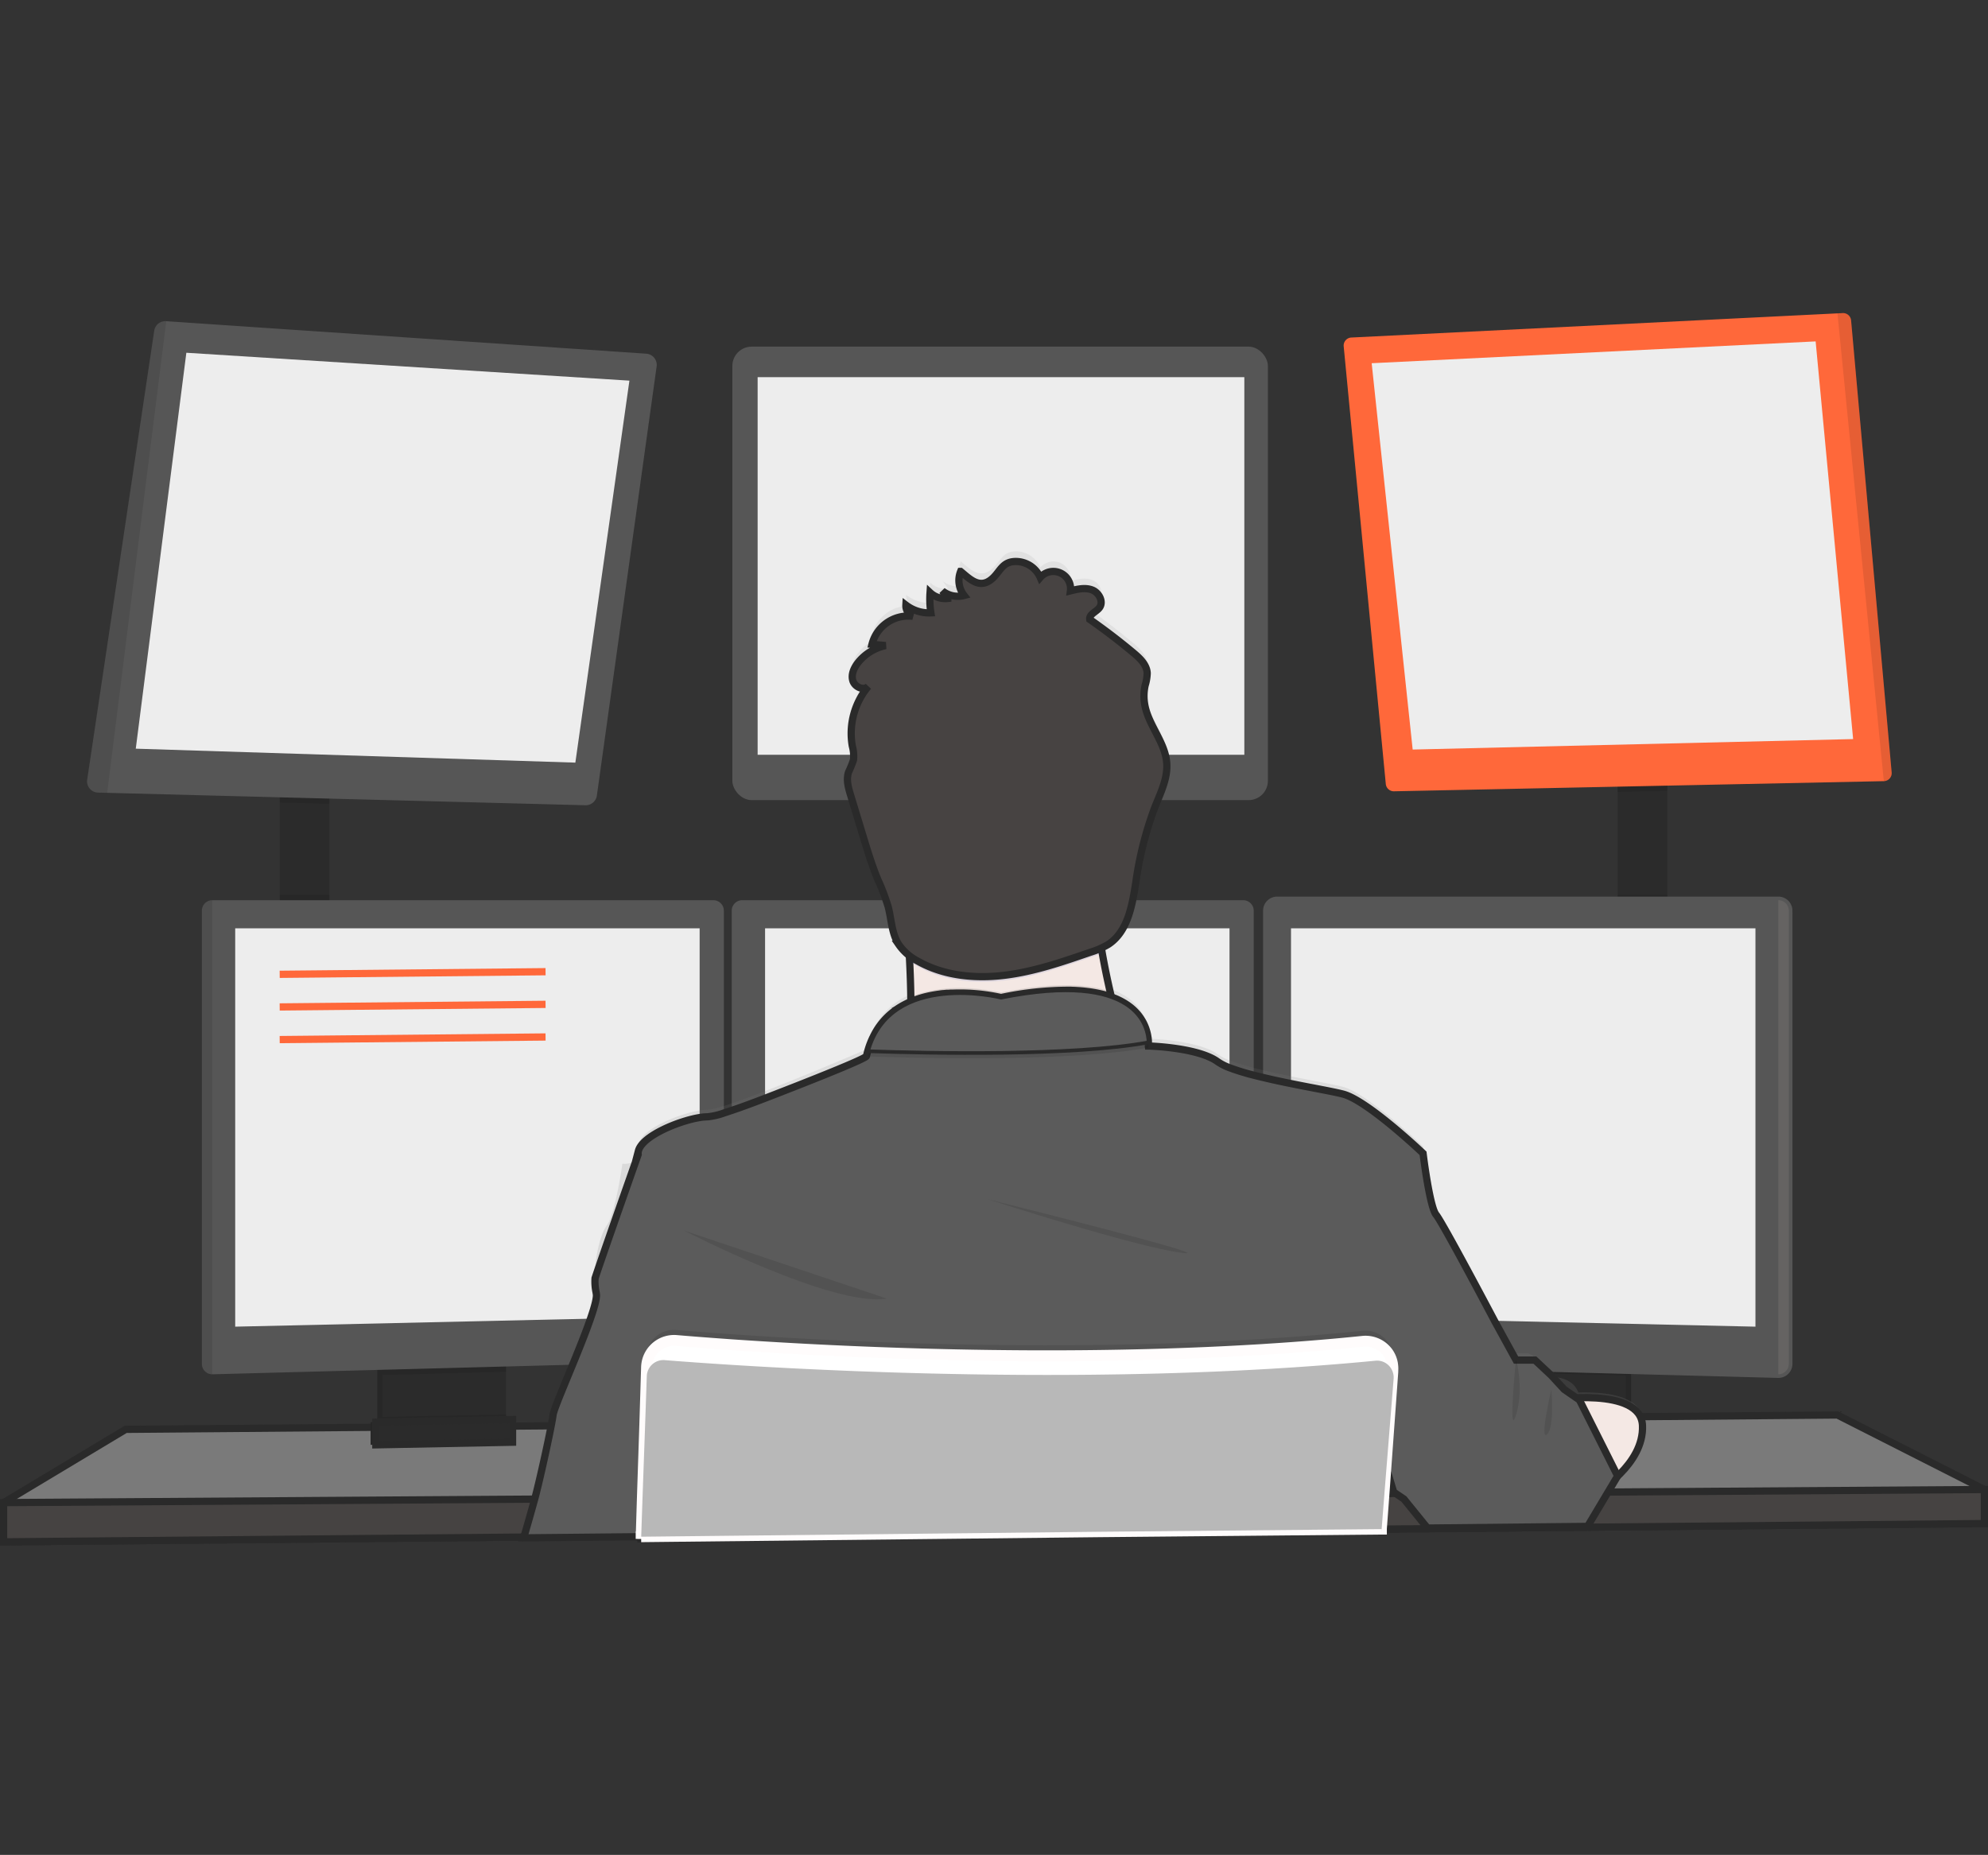 <svg xmlns="http://www.w3.org/2000/svg" xmlns:xlink="http://www.w3.org/1999/xlink" width="548.679" height="512" viewBox="0 0 548.679 512"><rect x="0" y="0" width="548.679" height="512" fill="#333333" stroke="none"/><defs><linearGradient id="a" x1="0.5" y1="1" x2="0.5" y2="-0.001" gradientUnits="objectBoundingBox"><stop offset="0" stop-color="#787878" stop-opacity="0.251"/><stop offset="0.54" stop-color="#787878" stop-opacity="0.122"/><stop offset="1" stop-color="#787878" stop-opacity="0.102"/></linearGradient></defs><g transform="translate(-17.321 -50.181)"><path d="M.01,0H547.689V512H.01Z" transform="translate(17.311 50.181)" fill="none" fill-rule="evenodd"/><g transform="translate(-61.693 -0.444)"><path d="M170.5,292.914h13.721v41.64H170.5Z" transform="translate(-14.291 -24.555)" fill="#2b2b2b"/><path d="M582.5,290.5h13.721V334.55H582.5Z" transform="translate(-57.021 -24.305)" fill="#2b2b2b"/><path d="M632.168,506.327v9.388l-109.712,1.011-1.17.022-41.7.383-1,.014-12.674.108h-.376l-77.26.717-126.816,1.176h-.108l-32.245.3-.347.007L85.489,520.77V509.938l33.689-20.22,67.594-.564,1.444-.007.477-.007,1.445-.022,32.455-.269,1.451-.007.462-.007,1.444-.007,10.407-.09.274-.007,25.673-.217h.21l200.329-1.69,4.9-.036h.491l3.741-.036,27.19-.224,1.445-.021,1.336-.014h.693l8.456-.065,1.675-.021,2.246-.014,7.041-.065,11.172-.09,1.444-.014,2.51-.014h.47l53.956-.462Z" transform="translate(-5.475 -44.555)" fill="#4b4b4b"/><path d="M632.168,506.327v9.388l-38.033.351-71.679.661-1.17.022-41.7.383-1,.014-12.674.108h-.376l-77.26.717-126.816,1.176h-.108l-32.245.3-.347.007L85.489,520.77V509.938l33.689-20.22,67.594-.564,1.444-.007.477-.007,1.445-.022,32.455-.269,1.451-.007.462-.007,1.444-.007,10.407-.09.274-.007,25.673-.217h.21l200.329-1.69,4.9-.036h.491l3.741-.036,27.19-.224,1.445-.021,1.336-.014h.693l8.456-.065,1.675-.021,2.246-.014,7.041-.065,11.172-.09,1.444-.014,2.51-.014h.47l53.956-.462Z" transform="translate(-5.475 -44.555)" fill="#7a7a7a" stroke="#2a2a2a" stroke-width="2"/><path d="M234.638,468.43v17.684a4.426,4.426,0,0,1-2.528,4,4.336,4.336,0,0,1-1.805.433l-25.2.538a4.33,4.33,0,0,1-1.949-.411,4.419,4.419,0,0,1-2.579-4.023V468.43Z" transform="translate(-17.411 -42.759)" fill="#2b2b2b"/><path d="M234.638,468.43v17.684a4.426,4.426,0,0,1-2.528,4,4.336,4.336,0,0,1-1.805.433l-25.2.538a4.33,4.33,0,0,1-1.949-.411,4.419,4.419,0,0,1-2.579-4.023V468.43Z" transform="translate(-17.411 -42.759)" opacity="0.1"/><path d="M236.25,468.43v17.684a4.426,4.426,0,0,1-2.528,4,4.336,4.336,0,0,1-1.805.433l-25.2.538a4.337,4.337,0,0,1-1.95-.411,4.42,4.42,0,0,1-2.578-4.023V468.43Z" transform="translate(-17.578 -42.759)" fill="#2b2b2b"/><path d="M548.655,468.43h34.064v22.749H548.655Z" transform="translate(-53.512 -42.759)" fill="#2b2b2b"/><path d="M548.655,468.43h34.064v22.749H548.655Z" transform="translate(-53.512 -42.759)" opacity="0.1"/><path d="M547.043,468.43h34.064v22.749H547.043Z" transform="translate(-53.344 -42.759)" fill="#2b2b2b"/><path d="M184.217,292.906v4.138L170.5,296.69v-3.784Z" transform="translate(-14.291 -24.555)" opacity="0.1"/><path d="M268.377,161.4,251.89,279.832a3.108,3.108,0,0,1-3.156,2.68l-132.012-3.424-2.51-.065a3.105,3.105,0,0,1-3-3.517l18.509-123.981A3.106,3.106,0,0,1,133,148.9l132.488,8.969a3.1,3.1,0,0,1,2.914,3.273c-.005.083-.013.168-.025.251Z" transform="translate(-8.139 -9.619)" fill="#565656"/><path d="M140.141,158.621l-13.96,109.285,121.324,3.85,14.92-105.436Z" transform="translate(-9.695 -10.627)" fill="#ededed"/><rect width="147.806" height="125.173" rx="5.33" transform="translate(281.142 146.305)" fill="#565656"/><path d="M317.673,166.139H452v104.23H317.673Z" transform="translate(-29.556 -11.407)" fill="#ededed"/><path d="M596.217,290.488v2.737l-13.721.281v-3.019Z" transform="translate(-57.021 -24.304)" opacity="0.1"/><path d="M649.379,273.233A2.223,2.223,0,0,1,647.3,275.6c-.03,0-.061,0-.091,0l-135.189,2.8a2.225,2.225,0,0,1-2.26-2.016l-11.62-120.8a2.226,2.226,0,0,1,2-2.426l.106-.007,134.164-6.673,1.444-.073a2.218,2.218,0,0,1,2.326,2.022Z" transform="translate(-48.272 -9.359)" fill="#ff683a"/><path d="M506.757,161.148l122.53-6.023,10.348,109.769-121.562,2.889Z" transform="translate(-49.166 -10.265)" fill="#ededed"/><path d="M665.149,273.233a2.223,2.223,0,0,1-2.073,2.364c-.031,0-.062,0-.093,0l-12.8-129.131,1.444-.073a2.218,2.218,0,0,1,2.326,2.022Z" transform="translate(-64.042 -9.359)" opacity="0.1"/><path d="M133.025,148.9l-16.3,130.19-2.51-.065a3.105,3.105,0,0,1-3-3.517l18.513-123.981a3.105,3.105,0,0,1,3.3-2.626Z" transform="translate(-8.139 -9.618)" opacity="0.1"/><path d="M170.5,325.611h13.721v12.335H170.5Z" transform="translate(-14.291 -27.947)" opacity="0.1"/><path d="M236.25,468.421v3.585l-34.064.914v-4.5Z" transform="translate(-17.578 -42.758)" opacity="0.1"/><path d="M290.6,330.075v121.47a2.888,2.888,0,0,1-2.778,2.853l-138.4,3.683h-.036a2.889,2.889,0,0,1-2.853-2.853V330.075a2.889,2.889,0,0,1,2.853-2.853H287.746a2.888,2.888,0,0,1,2.852,2.853Z" transform="translate(-11.806 -28.113)" fill="#565656"/><path d="M149.412,327.225V458.082h-.036a2.889,2.889,0,0,1-2.853-2.853V330.075a2.889,2.889,0,0,1,2.853-2.853Z" transform="translate(-11.805 -28.113)" opacity="0.1"/><path d="M156.8,335.879H284.983V442.94L156.8,445.828Z" transform="translate(-12.871 -29.011)" fill="#ededed"/><path d="M582.5,325.611h13.721v12.58H582.5Z" transform="translate(-57.021 -27.947)" opacity="0.1"/><path d="M581.107,468.421v4.629l-34.064-.91v-3.72Z" transform="translate(-53.344 -42.758)" opacity="0.1"/><path d="M618.532,330.075V455.229a2.889,2.889,0,0,1-2.889,2.853L477.211,454.4a2.888,2.888,0,0,1-2.778-2.853V330.075a2.889,2.889,0,0,1,2.853-2.853H615.651a2.89,2.89,0,0,1,2.882,2.853Z" transform="translate(-45.814 -28.113)" fill="#565656" stroke="#565656" stroke-width="2"/><path d="M634.873,330.075V455.229a2.889,2.889,0,0,1-2.889,2.853V327.224a2.889,2.889,0,0,1,2.889,2.853Z" transform="translate(-62.154 -28.114)" fill="#edd7d0" opacity="0.1"/><path d="M610.1,335.879H481.916V442.94L610.1,445.829Z" transform="translate(-46.59 -29.011)" fill="#ededed"/><path d="M453.761,330.075v121.47a2.888,2.888,0,0,1-2.778,2.853l-138.4,3.683a2.889,2.889,0,0,1-2.889-2.853V330.075a2.889,2.889,0,0,1,2.853-2.853H450.909a2.888,2.888,0,0,1,2.852,2.853Z" transform="translate(-28.728 -28.113)" fill="#565656"/><path d="M319.962,335.879H448.146V442.94l-128.184,2.888Z" transform="translate(-29.793 -29.011)" fill="#ededed"/><circle cx="37.069" cy="37.069" r="37.069" transform="translate(318.21 235.86)" fill="#c9c9c9"/><path d="M245.271,492.125a.887.887,0,0,1,.073-.253c.722-2.593,2.008-6.976,2.968-10.479.123-.433.238-.86.347-1.264,1.061-3.95,3.127-13.2,4.275-18.971.4-2.029.722-3.611.787-4.405.144-1.221,2.318-6.442,4.781-12.443,1.726-4.218,3.611-8.825,4.991-12.71a44.4,44.4,0,0,0,2.116-7.114,3.676,3.676,0,0,0,0-1.538,10.6,10.6,0,0,1-.347-2.528c-.166-4.481,1.17-11.555,3.236-14.52,2.528-3.611,4.333-17.087,4.333-17.087s3.741.538,4.333-2.549a4.444,4.444,0,0,0,.073-1.011,5.336,5.336,0,0,0-.065-.8c-.643-4.507,10.63-9.3,16.971-10.334a14.163,14.163,0,0,1,2.166-.2,19.659,19.659,0,0,0,4.514-1.04q1.011-.311,2.166-.722c2.658-.9,5.835-2.079,9.208-3.38,12.682-4.918,28.035-11.555,28.035-11.555.108-.513.231-1,.368-1.488A20.011,20.011,0,0,1,352.4,342.06v-1.444c0-2.492-.108-5.055-.217-7.611,0-.5-.043-1-.073-1.5v-.816c0-.505-.05-1.011-.08-1.509l-.13-.1a11.847,11.847,0,0,1-2.816-3.033,11.012,11.012,0,0,1-1.025-2.166c-.9-2.448-1.112-5.178-1.719-7.764l-.13-.538a60.664,60.664,0,0,0-2.889-7.641c-1.6-3.914-2.824-7.944-4.044-12.024q-1.112-3.705-2.246-7.424l-1.141-3.784c-.217-.722-.434-1.445-.6-2.166a9.691,9.691,0,0,1-.188-1.011,7.224,7.224,0,0,1,.174-3.329,23.06,23.06,0,0,1,.954-2.166,5.7,5.7,0,0,0,.359-1,2.293,2.293,0,0,0,.058-.231,4.135,4.135,0,0,0,.08-.78,13.311,13.311,0,0,0-.376-2.809.05.05,0,0,1,0-.036,1.832,1.832,0,0,0-.036-.2,18.5,18.5,0,0,1-.26-2.166,20.543,20.543,0,0,1,2.51-11.244l.137-.26a18.145,18.145,0,0,1,1.329-2.008,10.01,10.01,0,0,1,.722-.881c-1.011.968-2.672.538-3.611-.5a2.588,2.588,0,0,1-.4-.538,2.778,2.778,0,0,1-.166-.325,2.282,2.282,0,0,1-.09-.274c-.505-1.769.376-3.654,1.531-5.091a13.348,13.348,0,0,1,4.145-3.394,2.679,2.679,0,0,1,.289-.151,12.381,12.381,0,0,1,1.906-.765,10.91,10.91,0,0,1,1.177-.317l-2.679-.246-1.084-.1a10.464,10.464,0,0,1,9.389-7.879h.78a8.43,8.43,0,0,1,1.134.09,3.206,3.206,0,0,1-1.914-3.127,10.4,10.4,0,0,0,6.633,2.21h.274a21.752,21.752,0,0,1-.246-2.362,23.858,23.858,0,0,1,0-3.221,6.1,6.1,0,0,0,4.9,1.632l-1.5-2.095a6.851,6.851,0,0,0,4.737,1.481l.347-.036a5.109,5.109,0,0,0,.86-.166h.065c-.137-.173-.26-.354-.383-.538l-.043-.09a6.976,6.976,0,0,1-.722-1.509,4.787,4.787,0,0,1-.173-.627,6.32,6.32,0,0,1,.325-3.936c2.33,1.95,4.889,4.615,7.944,2.6s3.156-5.712,7.944-5.336a7.366,7.366,0,0,1,6.073,4.42,4.875,4.875,0,0,1,5.539-1.264,4.947,4.947,0,0,1,2.8,4.976c1.986-.5,4.123-.986,6.03-.238s3.137,3.185,2.051,4.809a1.022,1.022,0,0,1-.1.144c-.888,1.148-2.853,1.776-2.643,3.221l.3.217.938.678q5.524,3.986,10.76,8.377c1.793,1.5,3.7,3.307,3.821,5.655a6.252,6.252,0,0,1-.173,1.712c-.116.564-.274,1.127-.4,1.689a14.084,14.084,0,0,0-.246,4.369c.05.426.116.845.2,1.271,1.105,5.582,5.568,10.19,6.005,15.888v.4a12.816,12.816,0,0,1-.05,1.827c-.332,3.467-1.935,6.8-3.236,10.11-.08.2-.159.4-.231.607a100.574,100.574,0,0,0-5.055,20.336,72.453,72.453,0,0,1-1.445,7.287,19.3,19.3,0,0,1-3.675,7.529,11.726,11.726,0,0,1-2.426,2.166,13.544,13.544,0,0,1-1.914,1.018v.043c.08.44.144.881.224,1.321.043.231.08.462.123.722a.116.116,0,0,0,0,.043c.607,3.416,1.3,6.76,2.029,9.937l.368,1.582c9.1,3.286,10.176,10.017,10.24,12.595a6.852,6.852,0,0,1,0,1.033s13.721.358,19.137,4.333a14.663,14.663,0,0,0,3.257,1.661,59.79,59.79,0,0,0,6.68,2.087c1.165.3,2.376.6,3.611.888,2.166.5,4.463.986,6.68,1.444,5.915,1.192,11.482,2.166,14.307,2.889,6.738,1.7,22.149,16.48,22.149,16.48s1.805,14.905,3.611,17.079,5.055,9.814,5.055,9.814l11.945,21.242,5.055,8.933h3.25a5.522,5.522,0,0,1,2.318,1.517c.86.765,1.812,1.719,2.65,2.586l1.386,1.481.867.961s5.25.13,6.673,4.282c4.275-.123,9.526.159,13.2,1.805a10.19,10.19,0,0,1,1.444.78,6.267,6.267,0,0,1,2.983,4.087,6.062,6.062,0,0,1,.13,1.04v1.228c-.26,5.467-3.82,10.016-7.091,13.079l.231.411s-.108.26-.318.722c-.057.137-.13.289-.21.462-.426.91-1.105,2.275-1.993,3.87a45.72,45.72,0,0,1-6.911,9.511l-.21.217-41.7.383-.123-.144-8.089-9.646-4.023-4.8-.123-.151-.116,1.148-.39,3.827-.939,9.251-.05.462v.123l-.108,1.068.08-1.068h-.21l-77.271.722-126.824,1.4v.607h-.1v-.607l-32.316.347Z" transform="translate(-22.047 -16.972)" fill="url(#a)"/><path d="M361.4,373.421c2.484-3.137,3.17-12.422,3.033-23-.043-3.214-.159-6.543-.325-9.859-.794-15.888-2.708-31.414-2.708-31.414s62.83-29.609,55.606-6.139c-2.889,9.482-1.942,22.8.253,35.3.643,3.647,1.387,7.221,2.166,10.616a249.045,249.045,0,0,0,6.969,24.5S354.543,382.087,361.4,373.421Z" transform="translate(-34.043 -24.664)" fill="#f4e8e4" stroke="#2a2a2a" stroke-width="2"/><path d="M632.168,508.708V518.1l-109.712,1.011-1.17.021-41.7.38-1,.014-12.674.108h-.376l-77.26.717-126.814,1.179h-.108l-32.245.3-.347.007L85.489,523.152V512.319l146.246-.961h.347l29.6-.2h.137l204.43-1.351h.21l.123-.007h.34l3.459-.021h1.054l53.794-.359,3.177-.014.708-.007Z" transform="translate(-5.475 -46.936)" fill="#464342" stroke="#2a2a2a" stroke-width="2"/><path d="M426.4,379.584s-71.855,8.666-65,0c2.484-3.137,3.17-12.422,3.033-23,10.955-4.679,24.893-1.192,24.893-1.192,14.674-2.925,24.084-2.355,30.1-.3a249.114,249.114,0,0,0,6.969,24.5Z" transform="translate(-34.043 -30.825)" opacity="0.1"/><path d="M562.086,481.045s24.669-3.791,25.15,7.039-12.58,18.4-12.58,18.4Z" transform="translate(-54.905 -44.001)" fill="#f4e8e4" stroke="#2a2a2a" stroke-width="2"/><path d="M278.051,506.395v-.607l126.824-1.379,77.272-.722h.217l-.08,1.069.108-1.069h.137v-.123l.986-9.713.376-3.675.116-1.148.1-.961,1.643,5.406,2.82,1.909,6.5,8.015,44.191-.46,8.3-13.909-10.542-20.992-4.2-2.9-3.549-3.85-4.542-4.254h-5.208L513.578,446.2s-14.3-27.1-16.108-29.262-3.611-16.971-3.611-16.971-15.411-14.682-22.149-16.372c-2.823-.722-8.4-1.682-14.321-2.889-2.217-.448-4.492-.924-6.68-1.444-1.235-.281-2.449-.578-3.611-.874a63.41,63.41,0,0,1-6.68-2.061,14.957,14.957,0,0,1-3.25-1.654c-5.308-3.893-18.611-4.333-19.123-4.333a.238.238,0,0,1,0-.05v-.065a7.333,7.333,0,0,0,0-.91,5.786,5.786,0,0,0-.065-1.011.918.918,0,0,0-.05-.359c-.036-.26-.08-.538-.144-.823a3.708,3.708,0,0,0-.09-.383,12.445,12.445,0,0,0-.9-2.52c-.051-.116-.116-.238-.173-.354a13.239,13.239,0,0,0-1.228-1.9c-.09-.123-.2-.253-.3-.376a14.159,14.159,0,0,0-1.957-1.914c-.2-.151-.4-.31-.607-.455a3.4,3.4,0,0,0-.368-.26l-.643-.419-.6-.347c-.527-.289-1.084-.571-1.69-.838-.187-.09-.39-.166-.592-.246s-.52-.2-.787-.3H407.8l-.538-.217c-.411-.137-.831-.26-1.271-.383l-.671-.173-.722-.166-.722-.151c-.722-.144-1.5-.274-2.3-.376l-.824-.1-.845-.09-.874-.073L397.789,355l-1.444-.05a90.108,90.108,0,0,0-18.958,2.017,52.2,52.2,0,0,0-13.175-1.215h-.627l-.722.043H362.4l-.931.09a7.031,7.031,0,0,0-.938.108c-.311.043-.635.08-.946.13l-.477.08c-.47.08-.947.166-1.445.269-.159.029-.318.065-.477.108-.627.137-1.255.3-1.882.491-.31.09-.621.187-.931.3-.159.043-.311.1-.462.159l-.462.166-.455.179-.538.217c-.274.116-.538.238-.807.368-.151.065-.3.137-.448.217s-.3.144-.433.224a20.041,20.041,0,0,0-4.481,3.163l-.368.354-.359.368c-.123.123-.238.253-.354.383a17.174,17.174,0,0,0-1.314,1.625c-.116.151-.224.3-.333.462a19.352,19.352,0,0,0-1.242,2.109c-.09.173-.179.354-.269.527a23.683,23.683,0,0,0-1.444,3.791q-.2.722-.368,1.444c-.166.721-15.288,6.745-27.97,11.627-3.373,1.3-6.55,2.477-9.208,3.366-.773.26-1.495.5-2.166.722a19.272,19.272,0,0,1-4.514,1.04,14.279,14.279,0,0,0-2.166.2c-5.826.946-15.815,5.055-16.906,9.179a2.67,2.67,0,0,0-.073,1.011q-10.185,28.908-11.9,34.158a14.184,14.184,0,0,0,.317,4.066v.1c.289.968-.4,3.611-1.582,7-1.278,3.72-3.137,8.341-4.93,12.7-2.7,6.586-5.243,12.566-5.4,13.88-.065.585-.253,1.632-.513,2.983-1.054,5.5-3.394,15.982-4.55,20.22-.86,3.163-2.109,7.5-2.968,10.471a1.033,1.033,0,0,1-.073.253l32.375-.318v.607h.044Z" transform="translate(-22.084 -30.99)" fill="#5b5b5b" stroke="#2a2a2a" stroke-width="2"/><path d="M294.983,428.947s41.164,21.3,55.968,18.776Z" transform="translate(-27.202 -38.664)" opacity="0.1"/><path d="M388.449,419.279s40.08,13,53.44,14.8S388.449,419.279,388.449,419.279Z" transform="translate(-36.896 -37.661)" opacity="0.1"/><path d="M429.092,370.949c-20.943,3.854-60.373,3.026-77.416,2.441,6.247-22.387,36.707-14.775,36.707-14.775C426.088,351.089,428.976,366.7,429.092,370.949Z" transform="translate(-33.082 -31.16)" opacity="0.1"/><path d="M429.092,369.337c-20.943,3.854-60.373,3.026-77.416,2.441C357.923,349.39,388.383,357,388.383,357,426.088,349.478,428.976,365.091,429.092,369.337Z" transform="translate(-33.082 -30.993)" fill="#5b5b5b" stroke="#2a2a2a" stroke-width="1"/><path d="M417.312,338.309a33.97,33.97,0,0,1-3.25,1.255c-7.785,2.689-15.635,5.395-23.831,6.377s-16.8.116-23.947-3.972a20.832,20.832,0,0,1-2.166-1.408c-.794-15.888-2.709-31.414-2.709-31.414s62.83-29.609,55.606-6.139c-2.874,9.484-1.9,22.8.3,35.3Z" transform="translate(-34.092 -24.664)" fill="#0f29a5" opacity="0.1"/><path d="M377.536,232.285a6.837,6.837,0,0,1-6.005-1.264l1.5,2.087a6.117,6.117,0,0,1-4.9-1.625,24.623,24.623,0,0,0,.231,5.6,10.489,10.489,0,0,1-6.9-2.166,3.192,3.192,0,0,0,1.906,3.113,10.356,10.356,0,0,0-11.265,7.734l3.77.347a13.336,13.336,0,0,0-7.54,4.6c-1.155,1.444-2.036,3.293-1.531,5.055s2.946,2.889,4.275,1.632a20.178,20.178,0,0,0-4.405,16.458,10.449,10.449,0,0,1,.332,3.8,31.512,31.512,0,0,1-1.365,3.387c-.722,2.109-.036,4.4.607,6.5l3.387,11.135c1.228,4.023,2.448,8.052,4.051,11.945a59.322,59.322,0,0,1,2.889,7.59c.91,3.5.946,7.323,2.889,10.377a14.389,14.389,0,0,0,5.185,4.571c7.142,4.087,15.775,4.954,23.947,3.971s16.018-3.69,23.8-6.377a22.39,22.39,0,0,0,4.939-2.166c5.378-3.524,6.579-10.731,7.583-17.079a97.01,97.01,0,0,1,5.265-20.8c1.574-3.964,3.611-7.987,3.264-12.233-.44-5.64-4.9-10.211-6.005-15.758a13.732,13.732,0,0,1,.051-5.612,12.765,12.765,0,0,0,.571-3.394c-.123-2.326-2.029-4.117-3.82-5.612q-5.825-4.868-12.031-9.2c-.21-1.445,1.755-2.061,2.643-3.206,1.255-1.613-.043-4.167-1.949-4.918s-4.044-.26-6.03.238a4.759,4.759,0,0,0-8.341-3.69,7.364,7.364,0,0,0-6.08-4.392c-4.788-.376-4.882,3.286-7.944,5.3s-5.589-.643-7.944-2.578a6.7,6.7,0,0,0,.97,6.63Z" transform="translate(-32.425 -17.295)" fill="#474342" stroke="#2a2a2a" stroke-width="2"/><path d="M489.264,467.941l-.073,1.033v.073l-.123,1.661-.961,13.367-1.165,16.1-.332,4.535-.722,9.706v.123l-77.272.722-126.8,1.372v.607h-.1v-.807l.325-10.37.621-20.264.538-17.18.05-1.712a7.6,7.6,0,0,1,7.833-7.368c.138,0,.276.013.413.024,3.406.289,7.835.643,13.129,1.018l2.166.159c30.57,2.123,87.064,4.868,144.072,1.444,1.2-.065,2.4-.137,3.611-.224,8.839-.557,17.671-1.271,26.417-2.166a7.6,7.6,0,0,1,8.377,8.11Z" transform="translate(-25.826 -41.837)" opacity="0.1"/><path d="M281.8,517.58v-.607l126.824-1.379,77.272-.722h.217v-.123l.722-9.706.31-4.333,1.185-16.329.931-12.926v-.317a7.666,7.666,0,0,0-.08-1.784.243.243,0,0,0,0-.072,7.5,7.5,0,0,0-1.445-3.351,7.611,7.611,0,0,0-6.8-2.889c-8.745.9-17.578,1.613-26.417,2.166-1.206.09-2.412.159-3.611.224-57,3.387-113.5.643-144.073-1.444l-2.166-.159c-5.293-.376-9.72-.722-13.129-1.018a7.611,7.611,0,0,0-8.117,6.16,7.954,7.954,0,0,0-.13,1.184l-.491,16-.671,20.271-.317,10.37Z" transform="translate(-25.835 -42.173)" fill="#fff" stroke="#fffcfc" stroke-width="3"/><path d="M488.6,485.038l-1.321,16.5-.333,4.131-.722,9.251-.043.462v.123l-.108,1.069.08-1.069h-.21l-77.271.722L281.827,517.6v-.2l.354-10.37.722-20.264.462-13.468a4.591,4.591,0,0,1,2.209-3.791,4.516,4.516,0,0,1,2.73-.65c1.517.123,3.38.269,5.557.426,3.531.26,7.887.564,12.956.881,9.389.592,21.167,1.228,34.664,1.748,37.554,1.444,88.248,1.928,136.4-2.289,2.166-.187,4.405-.4,6.593-.607a4.524,4.524,0,0,1,2.51.477,3.742,3.742,0,0,1,.621.39,4.429,4.429,0,0,1,1.445,1.776,2.531,2.531,0,0,1,.179.44,4.529,4.529,0,0,1,.26,1.87Z" transform="translate(-25.838 -42.802)" fill="#b4b4b4" opacity="0.935"/><path d="M236.25,485.591v2.3a4.427,4.427,0,0,1-2.528,4l-28.959.556a4.42,4.42,0,0,1-2.578-4.023v-2.166Z" transform="translate(-17.578 -44.538)" opacity="0.1"/><path d="M236.229,493.415l-37.734.722v-6.261l37.734-.722Z" transform="translate(-17.195 -44.701)" fill="#2b2b2b"/><path d="M236.229,493.415l-37.734.722v-6.261l37.734-.722Z" transform="translate(-17.195 -44.701)" opacity="0.1"/><path d="M237.84,493.415l-37.734.722v-6.261l37.734-.722Z" transform="translate(-17.362 -44.701)" fill="#2b2b2b" stroke="#2a2a2a" stroke-width="2"/><g transform="translate(313.237 209.484)" opacity="0"><path d="M35.724,3.137A7.043,7.043,0,0,1,34.359,0a6.854,6.854,0,0,0,.3,3.322,6.493,6.493,0,0,0,1.062-.185Z" transform="translate(-3.555)" fill="#6f483c"/><path d="M25.628,8.541a25.334,25.334,0,0,1-.269-2.672V8.548Z" transform="translate(-2.63 -0.609)" fill="#6f483c"/><path d="M91.321,35.035a13.244,13.244,0,0,1,.26-1.914,13,13,0,0,0,.578-3.387,4.461,4.461,0,0,0-.116-.765c-.123.664-.318,1.328-.462,1.986a13.824,13.824,0,0,0-.26,4.08Z" transform="translate(-9.466 -3.004)" fill="#6f483c"/><path d="M74.565,10.416l.787.571a14.224,14.224,0,0,0,1.856-1.6,2.65,2.65,0,0,0,.274-2.629,2.17,2.17,0,0,1-.274.462c-.888,1.141-2.853,1.769-2.643,3.2Z" transform="translate(-7.732 -0.701)" fill="#6f483c"/><path d="M8.287,18.591a8.9,8.9,0,0,0-.627,1.646,13.115,13.115,0,0,1,3.611-1.365Z" transform="translate(-0.794 -1.928)" fill="#6f483c"/><path d="M19.313,9.722a10.684,10.684,0,0,1-1.358-.888,3.077,3.077,0,0,0,.065.852,8.573,8.573,0,0,1,1.292.036Z" transform="translate(-1.862 -0.916)" fill="#6f483c"/><path d="M88.057,57.3c-.3,3.5-1.928,6.875-3.25,10.2A96.939,96.939,0,0,0,79.543,88.3c-1,6.346-2.169,13.555-7.583,17.072a21.678,21.678,0,0,1-4.93,2.166c-7.785,2.693-15.635,5.395-23.831,6.377s-16.8.123-23.947-3.964a14.449,14.449,0,0,1-5.185-4.571C12.139,102.327,12.1,98.5,11.178,95a59.356,59.356,0,0,0-2.889-7.6c-1.6-3.885-2.823-7.944-4.044-11.938Q2.549,69.9.859,64.327A20.805,20.805,0,0,1,.036,60.9a12.944,12.944,0,0,0,.823,5.6q1.689,5.582,3.387,11.143c1.221,4.023,2.448,8.052,4.044,11.938a59.384,59.384,0,0,1,2.889,7.6c.91,3.5.946,7.323,2.889,10.377a14.448,14.448,0,0,0,5.185,4.571c7.15,4.087,15.775,4.947,23.947,3.964s16.018-3.683,23.831-6.377a21.679,21.679,0,0,0,4.93-2.166c5.378-3.517,6.579-10.724,7.583-17.072a96.939,96.939,0,0,1,5.265-20.805c1.574-3.957,3.611-7.977,3.264-12.233,0-.042-.014-.086-.014-.129Z" transform="translate(0 -5.943)" fill="#6f483c"/><path d="M1.735,53.456v-.08A10.109,10.109,0,0,0,1.4,49.585a19.22,19.22,0,0,1-.281-2.4A19.759,19.759,0,0,0,1.4,51.751c.116.563.246,1.134.333,1.7Z" transform="translate(-0.113 -4.894)" fill="#6f483c"/><path d="M3.975,33.979a20.037,20.037,0,0,1,1.882-2.65c-1.321,1.264-3.764.137-4.275-1.613a4.213,4.213,0,0,0,0,2.166,3.17,3.17,0,0,0,2.393,2.1Z" transform="translate(-0.149 -3.082)" fill="#2b2b2b"/></g><path d="M551.09,468.43s2.289,8.305,0,15.526S551.09,468.43,551.09,468.43Z" transform="translate(-53.659 -42.759)" opacity="0.1"/><path d="M561.862,477.881s.961,10.543-1.206,12.414S561.862,477.881,561.862,477.881Z" transform="translate(-54.681 -43.739)" opacity="0.1"/><g transform="translate(156.205 318.839)"><line y1="0.722" x2="73.379" transform="translate(0 0)" fill="none" stroke="#ff683a" stroke-width="2"/><line y1="0.715" x2="73.379" transform="translate(0 9.013)" fill="none" stroke="#ff683a" stroke-width="2"/><line y1="0.722" x2="73.379" transform="translate(0 18.018)" fill="none" stroke="#ff683a" stroke-width="2"/></g></g></g></svg>